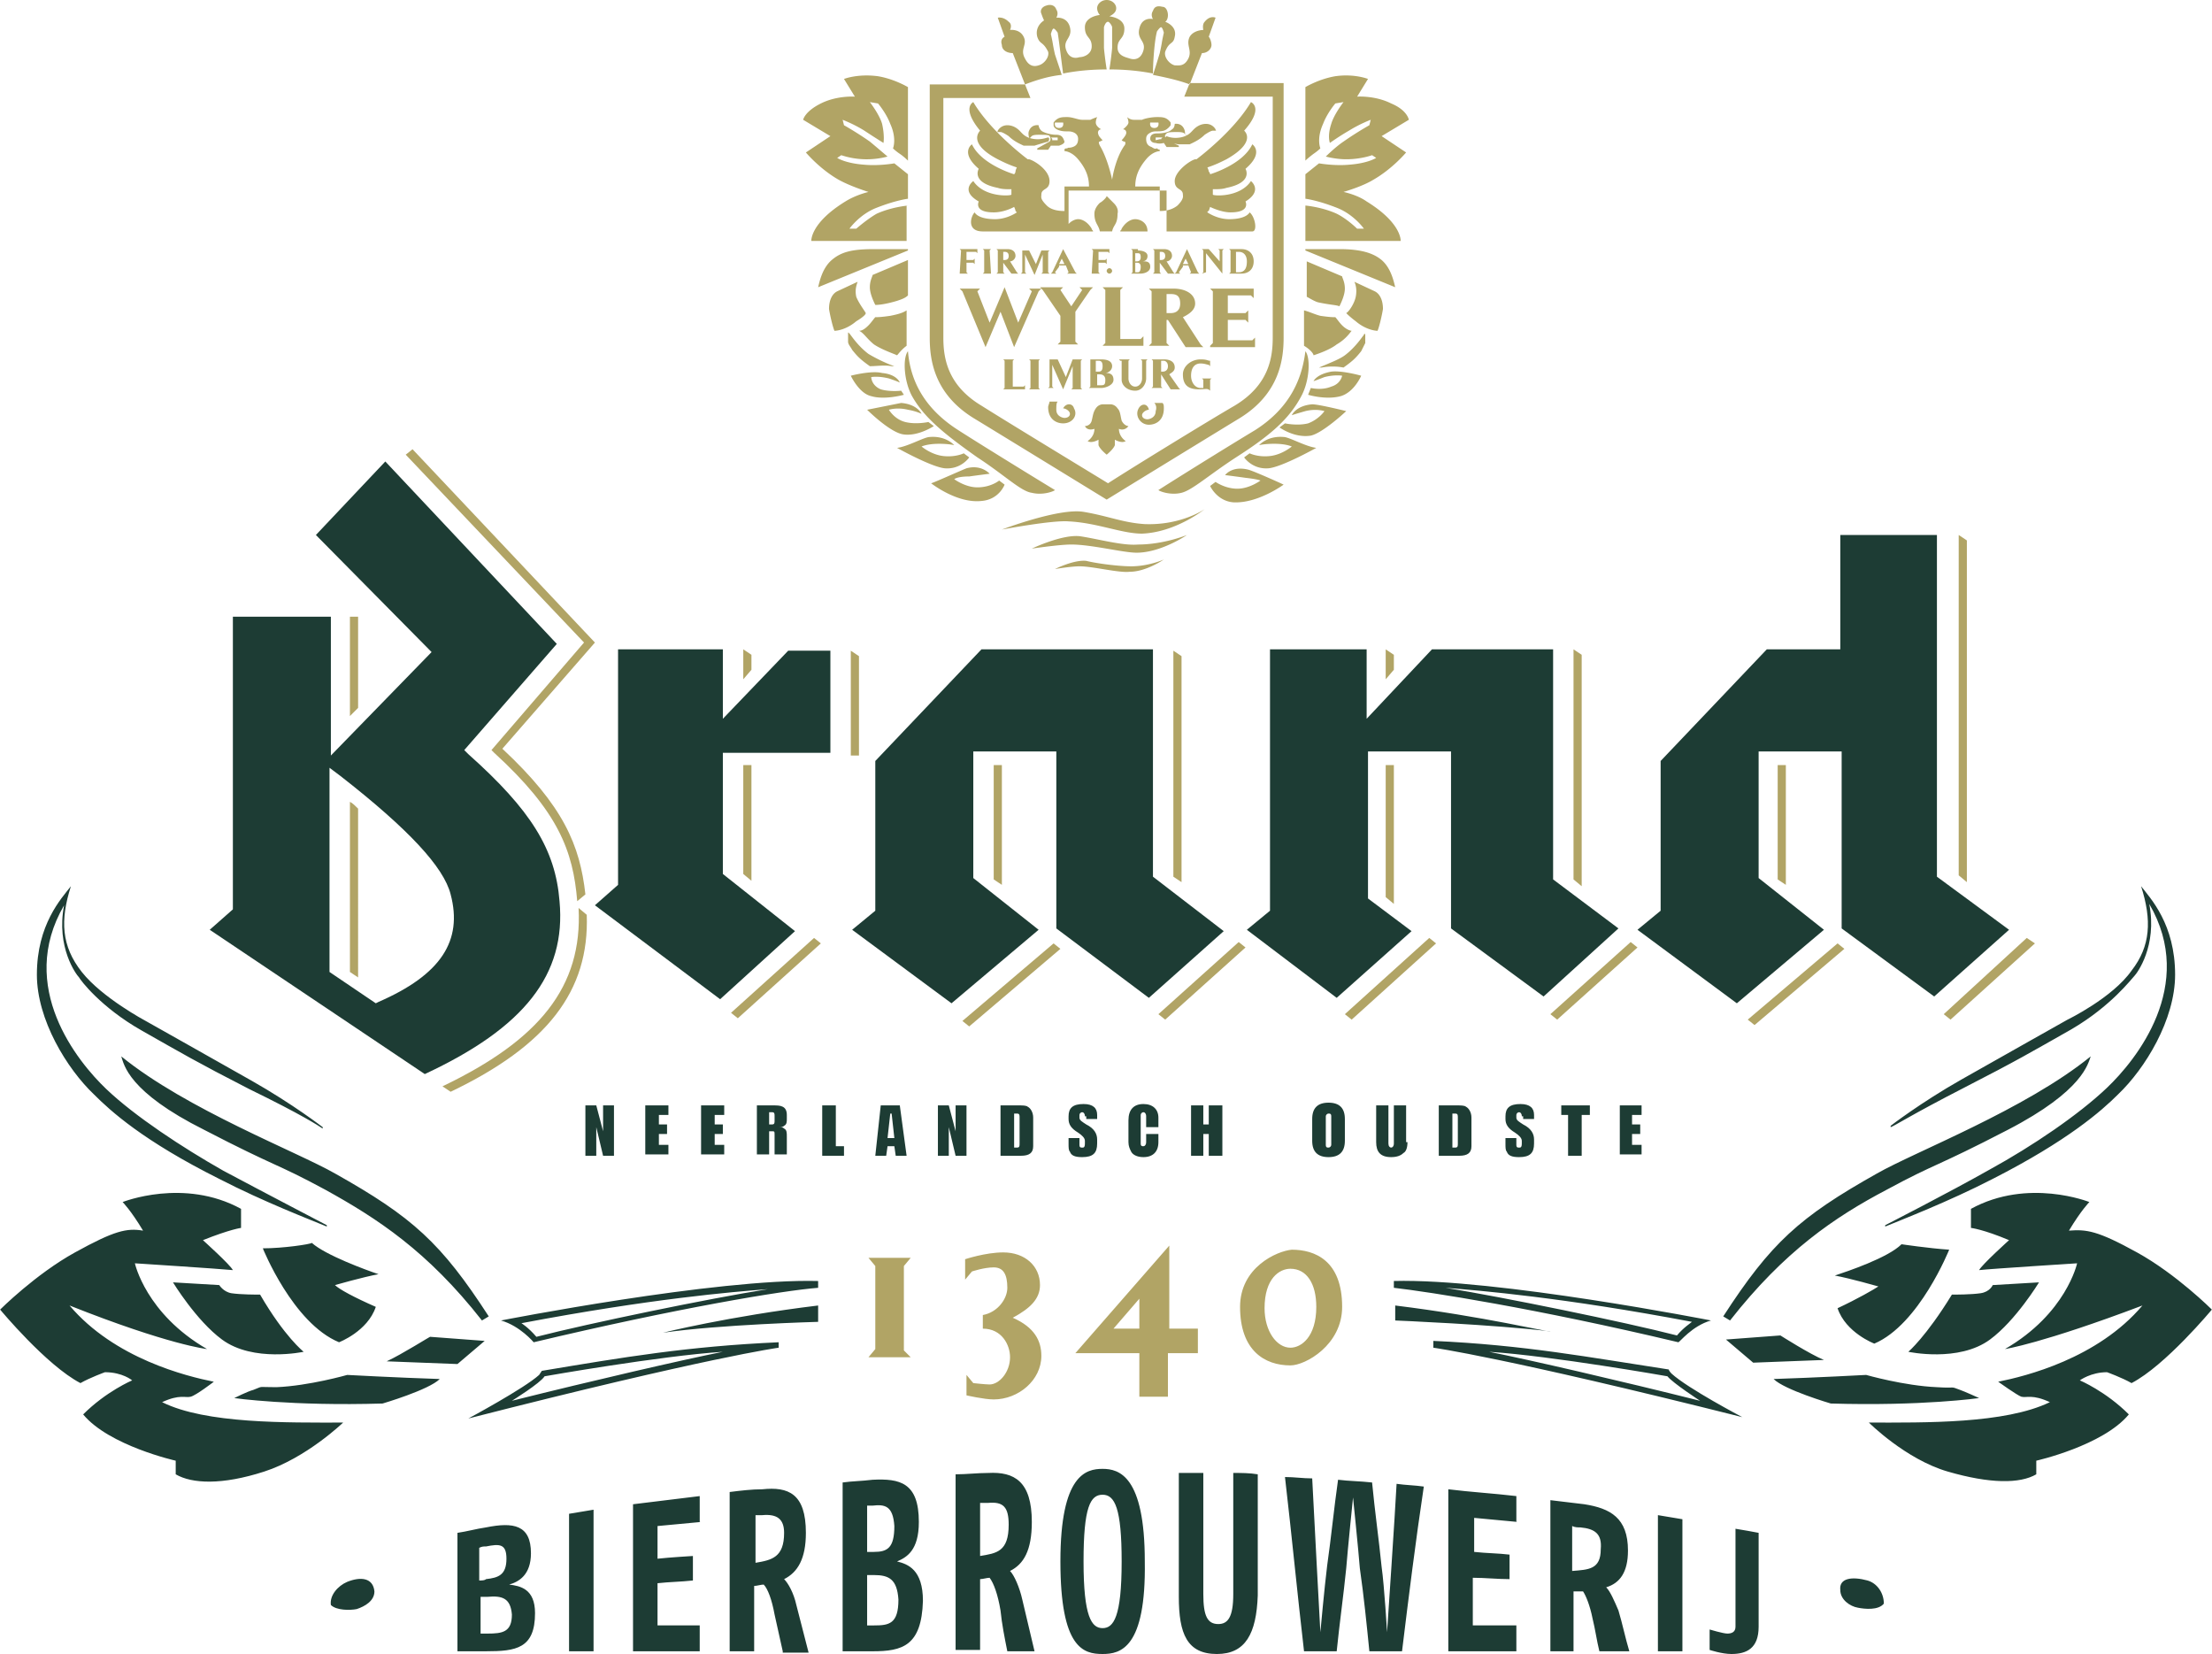 <?xml version="1.0" encoding="UTF-8"?> <svg xmlns="http://www.w3.org/2000/svg" id="Layer_1" viewBox="0 0 162.5 121.5" width="2500" height="1869"><style>.st0{fill:#1d3c34}.st1{fill:#b1a465}</style><path class="st0" d="M35.7 121.3h-2.1v-8.7c.7-.1 1.4-.3 2.1-.4 2-.4 3.3-.2 3.3 1.9 0 1.6-.9 2.1-1.6 2.3.8.1 1.9.3 1.9 2.1 0 2.6-1.4 2.8-3.6 2.8m0-7.7c-.2 0-.3 0-.5.1v2.4c.2 0 .4 0 .5-.1.9-.1 1.5-.3 1.5-1.5 0-1.1-.5-1.1-1.5-.9m.1 3.7h-.5v2.7h.5c1.1 0 1.8-.1 1.8-1.4-.1-1.2-.7-1.4-1.8-1.3m6 4v-10.1l1.8-.3v10.4h-1.8zm9.7-9.5c-1 .1-2.1.2-3.2.3v2.4c.9-.1 2.6-.2 2.6-.2v1.8c-.9.1-1.7.1-2.6.2v3.1h3.1v1.9h-4.9v-10.8c1.6-.2 3.3-.4 4.9-.6v1.9zm6 9.5l-.6-2.7c-.2-1.1-.5-1.9-.8-2.2-.2 0-.5.1-.7.1v4.8h-1.8v-11.7c.8-.1 1.6-.2 2.4-.2 1.9-.2 3.2.3 3.2 3.2 0 1.9-.6 2.9-1.6 3.4.3.3.7 1 .9 1.9.3 1.2.6 2.3.9 3.5h-1.9zm-1.5-10h-.5v3.5c1.2-.2 2.1-.4 2.1-2.2 0-1-.5-1.4-1.6-1.3m8.1 10h-2.2v-12.4c.7-.1 1.4-.1 2.2-.2 2-.1 3.4.2 3.4 3.1 0 2.1-.9 2.6-1.6 2.9.8.2 1.9.6 1.9 2.9-.1 3.3-1.5 3.7-3.7 3.7m0-10.7h-.4v3.4h.5c1 0 1.5-.3 1.5-1.9-.1-1.5-.7-1.6-1.6-1.5m.1 5.1h-.5v3.7h.5c1.1 0 1.8-.1 1.8-1.9-.1-1.5-.7-1.8-1.8-1.8m9.8 5.6c-.2-1-.4-2-.5-3-.2-1.2-.5-2-.8-2.4-.2 0-.5.1-.7.1v5.2h-1.8v-12.9c.8 0 1.6-.1 2.4-.1 1.9-.1 3.2.6 3.2 3.6 0 2.1-.6 3.1-1.6 3.6.3.3.7 1.2.9 2.1.3 1.3.6 2.5.9 3.8h-2zm-1.4-10.9H72v3.9c1.2-.2 2.1-.3 2.1-2.3 0-1.3-.4-1.7-1.5-1.6m8.4 11.1c-1.4 0-3.1-.4-3.1-6.8s1.9-6.8 3.1-6.8c1.2 0 3.1.5 3.1 6.8.1 6.4-1.8 6.8-3.1 6.8m0-11.7c-.9 0-1.4.9-1.4 4.9 0 4.1.6 4.9 1.4 4.9.8 0 1.4-.8 1.4-4.9 0-3.9-.5-4.9-1.4-4.9m8.4 11.7c-2.2 0-2.8-1.5-2.8-4.2v-9.1h1.8v8.9c0 1.6.3 2.2 1.1 2.2.7 0 1.1-.5 1.1-2.2v-8.9c.6 0 1.2 0 1.8.1v8.9c-.1 2.8-.9 4.3-3 4.3m13.6-.2h-2.4c-.2-2-.4-4-.7-6.1-.1-1.3-.5-5.2-.5-5.2s-.4 3.9-.5 5.2c-.2 2-.5 4.1-.7 6.1h-2.4c-.5-4.3-.9-8.5-1.4-12.8.7 0 1.3.1 2 .1.1 2.1.6 11.3.6 11.3s.3-3.3.5-4.9c.3-2.1.5-4.2.8-6.3.8.1 1.6.1 2.5.2.2 2.1.5 4.2.7 6.2.2 1.4.4 4.8.4 4.8s.6-8.9.7-10.9c.7.1 1.3.1 2 .2-.6 4-1.1 8-1.6 12.1m8.5-9.5c-1-.1-2.2-.2-3.2-.3v2.5c.9.1 1.8.1 2.6.2v1.8c-.9 0-1.8-.1-2.7-.1v3.5h3.2v1.9h-5v-11.9c1.6.2 3.3.3 5 .5v1.9zm6 9.5c-.2-.8-.3-1.6-.5-2.4-.2-1-.5-1.7-.7-2h-.7v4.4h-1.7v-11.1c.8.1 1.7.2 2.5.3 1.9.3 3.2 1 3.2 3.4 0 1.6-.6 2.4-1.6 2.7.3.3.6 1 .9 1.7.3 1 .5 2 .8 3h-2.2zm-1.4-9.1c-.2 0-.4 0-.6-.1v3.3c1.2-.1 2.1-.1 2.1-1.6.1-1.1-.4-1.5-1.5-1.6m5.7 9.1v-10l1.8.3v9.7h-1.8zm5.4.2c-.7 0-1.6-.3-1.6-.3v-1.5s1 .3 1.3.3c.3 0 .6-.1.6-.5v-7.2c.6.1 1.2.2 1.7.3v6.9c0 1.6-.9 2-2 2m-101.7-5.3c-.7.3-1.3 1-1.2 1.7.4.4 1.4.4 1.9.3.6-.2 1.3-.6 1.3-1.3-.1-1-1-1.1-2-.7m109.7.6c0 .7.7 1.2 1.3 1.3.5.1 1.5.2 1.9-.3 0-.8-.5-1.5-1.2-1.7-1.1-.3-2.1-.2-2 .7M43 81.2h.8l.5 1.9v-1.9h.8v3.7h-.8l-.5-2.1v2.1H43v-3.7zm25.9 0h.8l.5 1.9v-1.9h.8v3.7h-.8l-.5-2.1v2.1h-.8v-3.7zm-21.4 0h1.6v.7h-.7v.7h.6v.7h-.6v.8h.7v.7h-1.7v-3.6zm4.1 0h1.6v.7h-.7v.7h.6v.7h-.6v.8h.7v.7h-1.7v-3.6zm4 0h1.1c.4 0 .6 0 .8.1.2.1.3.3.3.6v.3c0 .2 0 .4-.2.5-.1.1-.2.1-.4.1.2 0 .3 0 .4.1.2.1.2.3.2.6v1.3h-.9v-1.4c0-.3 0-.3-.2-.3h-.2v1.7h-.9v-3.6zm.9 1.4h.2c.2 0 .2-.1.2-.3V82c0-.2 0-.3-.2-.3h-.2v.9zm3.9-1.4h1v3h.6v.7h-1.6v-3.7zm4.3 0h1.4l.5 3.7h-.8l-.1-.7h-.5l-.1.7h-.8l.4-3.7zm1 2.4l-.2-1.8h-.1l-.2 1.8h.5zm7.9-2.4h1.2c.3 0 .6 0 .7.1.2.1.4.4.4.8v2.1c0 .5-.3.7-.9.7h-1.5v-3.7zm.9 3.1h.2c.2 0 .2-.1.2-.3v-1.9c0-.2 0-.3-.2-.3h-.2v2.5zm31.3-3.1h1.2c.3 0 .6 0 .7.1.2.1.4.4.4.8v2.1c0 .5-.3.7-.9.7h-1.5v-3.7zm.9 3.1h.2c.2 0 .2-.1.2-.3v-1.9c0-.2 0-.3-.2-.3h-.2v2.5zm-27-2.3c0-.2-.1-.3-.2-.3s-.2.1-.2.2v.2c0 .2.2.3.5.5.6.3.8.7.8 1.1v.3c0 .7-.3 1-1.1 1-.5 0-.8-.1-.9-.4-.1-.1-.1-.3-.1-.6v-.4h.8v.5c0 .2.1.2.2.2s.2 0 .2-.3v-.2c0-.2-.2-.4-.5-.6-.5-.3-.7-.6-.7-1V82c0-.6.3-.9 1.1-.9.7 0 1 .3 1 .8v.3h-.8V82zm32.1 0c0-.2-.1-.3-.2-.3s-.2.1-.2.2v.2c0 .2.2.3.5.5.6.3.8.7.8 1.1v.3c0 .7-.3 1-1.1 1-.5 0-.8-.1-.9-.4-.1-.1-.1-.3-.1-.6v-.4h.8v.5c0 .2.1.2.2.2s.2 0 .2-.3v-.2c0-.2-.2-.4-.5-.6-.5-.3-.7-.6-.7-1V82c0-.6.3-.9 1.1-.9.7 0 1 .3 1 .8v.3h-.8V82zm-26.7 1.9c0 .7-.4 1.1-1.1 1.1-.5 0-.8-.2-.9-.4-.1-.2-.2-.4-.2-.7v-1.6c0-.8.4-1.2 1.1-1.2.7 0 1.1.4 1.1 1v.7h-.9V82c0-.2-.1-.3-.2-.3s-.2.1-.2.2V84c0 .2.1.2.2.2s.2-.1.2-.3v-.6h.9v.6zm2.4-2.7h.9v1.4h.4v-1.4h1v3.7h-1v-1.6h-.4v1.6h-.9v-3.7zm8.9 1c0-.8.4-1.2 1.2-1.2.8 0 1.2.4 1.2 1.2v1.6c0 .8-.4 1.2-1.2 1.2-.8 0-1.2-.4-1.2-1.2v-1.6zm1 1.9c0 .2.1.2.2.2s.2-.1.2-.2V82c0-.2-.1-.2-.2-.2s-.2.1-.2.2v2.1zm6-.2c0 .4-.1.7-.3.8-.2.2-.5.3-.9.3-.8 0-1.1-.4-1.1-1.1v-2.7h.9V84c0 .2.1.3.2.3s.2-.1.2-.3v-2.8h.9v2.7zm11.9-2h-.6v-.7h2.1v.7h-.6v3h-1v-3zm3.7-.7h1.6v.7h-.7v.7h.6v.7h-.6v.8h.7v.7H119v-3.6zM38.3 97.2c9.5-1.8 15.5-2.3 18.1-2.5-4.4.7-13.1 2.5-17 3.5-.6-.7-1.1-1-1.1-1m14.8 2.1c-3 .6-9.5 2.1-15.5 3.6 0 0 2.1-1.3 2.4-1.8 0 0 8.5-1.5 13.1-1.8M6 71.4c1.5 1.9 4.7 3.6 4.7 3.6s4.8 2.7 7.8 4.4c3 1.7 5.2 3.4 5.2 3.4v.1c-.3-.2-1.5-1-5.4-2.9-3.9-2-4.9-2.6-7.9-4.3-3-1.7-4.5-3.7-4.6-3.9-.2-.2-1.7-2.2-1.1-5.3-3.5 6 1 11.5 3.1 13.5s5.6 4.3 8.6 6c3 1.6 7.6 4 7.6 4v.1c-1.2-.5-4.6-1.8-7.9-3.5-5.6-2.8-8-5-9.2-6.2-2-1.9-4.2-5.5-4.2-8.8 0-3.7 1.8-5.6 2.5-6.5-.8 2.5-.7 4.4.8 6.3m2.9 6.2c.2.6.5 2.6 6.1 5.4 5.4 2.8 5.2 2.4 8.9 4.4 3.8 2.1 7.5 4.5 11.5 9.6l.5-.3c-3.5-5.4-5.6-7.3-11.3-10.5-2.8-1.6-10.9-4.7-15.7-8.6m1.6 12.8c-1.2-.2-2.1 0-5 1.6S0 96.2 0 96.2s3.4 4.1 5.9 5.4c.7-.4 1.8-.8 1.8-.8 1.3 0 2 .6 2 .6s-1.9.8-3.6 2.5c1.9 2.3 6.8 3.4 6.8 3.4v1c1.2.7 3.4.8 6.5-.2s5.8-3.6 5.8-3.6c-4.1 0-10.1.1-13.3-1.5 1.3-.6 1.7-.3 2.1-.4.4-.1 1.7-1.1 1.7-1.1-2-.4-7.3-1.7-10.6-5.6 7.3 2.9 10.1 3.2 10.1 3.2-4.5-2.6-5.3-6.3-5.3-6.3s6.2.4 7.2.5c-.2-.4-2.2-2.2-2.2-2.2 2-.8 2.8-.9 2.8-.9v-1.4c-4.2-2.3-8.7-.5-8.7-.5s.6.6 1.5 2.1m2.2 3.8s1.7 2.8 3.6 4.2c2.3 1.7 6 .9 6 .9s-1.4-1.1-3.2-4.2c-.3 0-1.4 0-2.1-.1-.6-.1-.9-.6-.9-.6l-3.4-.2zm6.6-2.5s2.2 5.5 5.6 6.9c0 0 2.1-.8 2.7-2.6-1.6-.7-2.7-1.3-3-1.6 0 0 2.1-.6 3.2-.8-.9-.3-3.9-1.4-4.9-2.3-.1.1-2.1.4-3.6.4m-2.1 11s4.2.6 10.9.4c0 0 3.4-1 4.2-1.8-3.1-.1-6.8-.3-6.8-.3s-2.8.8-5.2.9c-1.5 0-.9-.1-1.7.2-.4.1-1.4.6-1.4.6m11.2-2.7l5.2.2 2-1.7-4-.3c.1-.1-2.1 1.3-3.2 1.8m10.8-1.4c10.5-2.5 18.3-3.8 20.9-4v-.5c-7.5-.2-23.3 2.9-23.3 2.9 1.4.4 2.4 1.6 2.4 1.6m9.5-.7c4.1-.6 11.4-.8 11.4-.8v-1.2c-6.6.8-11.4 2-11.4 2m-8.9 2.8l-.2.3c-1.1 1-5.2 3.2-5.2 3.2C52 99.7 57.2 99 57.2 99v-.4c-6.7.3-11.4 1.1-17.4 2.1M123.2 98.1c-3.9-1-12.7-2.8-17-3.5 2.5.2 8.6.7 18.1 2.5-.1.1-.6.4-1.1 1m-.7 3c.4.5 2.4 1.8 2.4 1.8-6-1.5-12.5-3-15.5-3.6 4.6.3 13.1 1.8 13.1 1.8m34.8-36c.7.9 2.5 2.8 2.5 6.5 0 3.3-2.2 6.9-4.2 8.8-1.2 1.2-3.7 3.4-9.2 6.2-3.3 1.7-6.7 3-7.9 3.5V90s4.7-2.4 7.7-4.1c3.1-1.7 6.5-4 8.6-6 2.1-2 6.6-7.5 3.1-13.5.6 3.1-.9 5.1-1.1 5.3-.2.2-1.7 2.2-4.6 3.9-3 1.7-4 2.3-7.9 4.3-3.9 2-5.1 2.8-5.4 2.9v-.1s2.2-1.7 5.2-3.4 7.8-4.4 7.8-4.4 3.3-1.6 4.7-3.6c1.4-1.8 1.5-3.7.7-6.2m-19.4 21.1c-5.7 3.2-7.8 5.1-11.3 10.5l.5.3c4-5.1 7.7-7.6 11.5-9.6 3.7-2 3.5-1.6 8.9-4.4 5.6-2.9 5.9-4.9 6.1-5.4-4.8 3.9-12.9 7-15.7 8.6m15.6 2.1s-4.5-1.8-8.7.5v1.4s.9.1 2.8.9c0 0-2 1.8-2.2 2.2.9-.1 7.2-.5 7.2-.5s-.8 3.7-5.3 6.3c0 0 2.7-.4 10.1-3.2-3.3 3.9-8.6 5.2-10.6 5.6 0 0 1.4 1 1.7 1.1.4.1.8-.2 2.1.4-3.3 1.6-9.2 1.5-13.3 1.5 0 0 2.7 2.7 5.8 3.6 3.1.9 5.3.9 6.5.2v-1s4.9-1.1 6.8-3.4c-1.7-1.7-3.6-2.5-3.6-2.5s.8-.6 2-.6c0 0 1.1.4 1.8.8 2.5-1.3 5.9-5.4 5.9-5.4s-2.6-2.6-5.5-4.2-3.7-1.7-5-1.6c.9-1.5 1.5-2.1 1.5-2.1m-7.1 6.1s-.2.5-.9.6c-.7.1-1.8.1-2.1.1-1.9 3.1-3.2 4.2-3.2 4.2s3.7.8 6-.9c1.9-1.4 3.6-4.2 3.6-4.2l-3.4.2zm-6.7-3c-1 1-4 2-4.9 2.3 1.1.2 3.2.8 3.2.8-.3.2-1.5.9-3 1.6.6 1.8 2.7 2.6 2.7 2.6 3.3-1.4 5.5-6.9 5.5-6.9-1.5-.1-3.5-.4-3.5-.4m4.3 10.7c-.8-.3-.2-.1-1.7-.2-2.4-.1-5.2-.9-5.2-.9s-3.7.2-6.8.3c.8.8 4.2 1.8 4.2 1.8 6.7.2 10.9-.4 10.9-.4s-1.1-.5-1.4-.6m-13.2-4l-4 .3 2 1.7 5.2-.2c-1-.4-3.2-1.8-3.2-1.8m-5.1-1.1s-15.8-3.1-23.3-2.9v.5c2.6.3 10.4 1.5 20.9 4 .1 0 1-1.2 2.4-1.6m-23.2-1.1V97s7.3.3 11.4.8c0 .1-4.9-1.1-11.4-1.9m2.8 2.6v.5s5.2.7 22.7 5.1c0 0-4-2.1-5.2-3.2 0 0-.2-.2-.2-.3-5.9-.9-10.6-1.8-17.3-2.1"></path><path class="st1" d="M66.9 99.7h-3.1l.5-.6V93l-.5-.6h3.1l-.5.6v6.2l.5.5zm7.1-5.1c0-1-.3-1.5-1-1.5s-1.6.3-1.6.3l-.5.6v-1.5s1.5-.5 2.8-.5c1.6 0 2.7 1 2.7 2.4 0 1-.7 1.7-2 2.4 1.6.7 2.1 1.7 2.1 2.8 0 1.8-1.7 3.2-3.5 3.2-.7 0-2-.3-2-.3V101l.5.6s.9.1 1.2.1c.7 0 1.5-.9 1.5-2 0-.9-.6-2.1-2-2.1v-1c1.1-.2 1.8-1.2 1.8-2m9.7 4.8v3.2h2.1v-3.2H88v-1.8h-2.1v-6.1L79 99.4h4.7zm0-4v2.2h-1.9l1.9-2.2zm7.4.6c0 3.2 1.8 4.3 3.7 4.3 1.1 0 3.8-1.5 3.8-4.3 0-3.4-2-4.2-3.7-4.2-1.1.1-3.8 1.3-3.8 4.2m3.7 3c-1 0-1.9-1.2-1.9-2.9 0-2.2 1.1-2.9 1.9-2.9 1.2 0 1.9 1.1 1.9 2.8 0 2.2-1.1 3-1.9 3M59.8 68.9l.5.4-6.1 5.5-.5-.4 6.1-5.5zm17.6.4L70.7 75l.5.4 6.7-5.7-.5-.4zm-34.9-2.6c.3 5.8-2.9 9.7-10 13.1l.6.4c7.1-3.4 10.2-7.4 10-13l-.6-.5zM91 69.2l-5.9 5.3.5.4 5.9-5.3-.5-.4zm44 .1l-6.6 5.6.5.4 6.6-5.6-.5-.4zm-36.2 5.2l.5.4 6.2-5.6-.5-.4-6.2 5.6zm50.1-5.6l-6.1 5.6.5.4 6.2-5.6-.6-.4zm-29.1.3l-5.9 5.3.5.4 5.9-5.3-.5-.4zm-18-13v9.7l.6.5V56.2h-.6zm29.4 8.8v-8.8h-.6v8.4l.6.4zm13.3-.2V39.7l-.6-.4v25l.6.5zm-70.9.2v-8.8H73v8.4l.6.4zm-19-8.8v8l.6.5v-8.5h-.6zm61.6 8.9v-17l-.6-.4v16.9l.6.5zM63.1 48.2l-.6-.4v7.7h.6v-7.3zm-37.4 4.4l.6-.6v-6.7h-.6v7.3zm0 6.3v12.5l.6.4V59.4c-.2-.2-.4-.4-.6-.5m10.4-3.8l.2.2c4.7 4.3 5.8 7.2 6.1 10.9l.6-.5c-.4-3.6-1.6-6.5-6.1-10.7l6.8-7.8L30.3 33l-.5.4 13.1 13.8-6.8 7.9zm66.3-5.9v-1.1l-.6-.4v2.2l.6-.7zM86.8 64.8V48.2l-.6-.4v16.6l.6.4zM55.2 49.2v-1.1l-.6-.4v2.2l.6-.7z"></path><path class="st0" d="M114.1 64.6V47.7h-8.9l-4.8 5.1v-5.1h-7.1v19.2l-1.7 1.4 6.6 5 5.5-4.9-3.2-2.4V55.2h6.1v13l6.8 5 5.5-5-4.8-3.6zm28.2-.2V39.3h-7.1v8.4h-5.4l-7.8 8.2v11l-1.7 1.4 7.3 5.4 6.4-5.4-4.8-3.8v-9.3h6.1v13l6.8 5 5.5-4.9-5.3-3.9zM31.2 78.9L15.4 68.3l1.7-1.5V45.3h7.2v10.2l7.4-7.6-8.5-8.6 5.1-5.4 12.6 13.4-6.8 7.8.3.3c4.6 4.1 6.4 7 6.7 10.8.5 5.4-2.6 9.3-9.9 12.7m1.9-13.2c-.5-2-3.1-4.8-8.1-8.7l-.8-.6v15l3.4 2.3.2-.1c4.6-2 6.2-4.5 5.3-7.9m51.6-1.3V47.7H72.1l-7.8 8.2v11l-1.7 1.4 7.3 5.4 6.4-5.4-4.8-3.8v-9.3h6.1v13l6.8 5.1 5.5-4.9-5.2-4zM53.1 52.8v-5.1h-7.7V65l-1.7 1.5 9.2 6.9 5.5-5-5.3-4.2v-8.9H61v-7.5h-3.1l-4.8 5z"></path><path class="st1" d="M94.3 24.8c0 1.6-.3 4.1-3.2 5.9-2.3 1.4-9.8 6-9.8 6s-7.5-4.6-9.8-6c-2.9-1.8-3.2-4.3-3.2-5.9V6.2h7l.4 1h-6.4v17.6c0 1.5.3 3.5 2.8 5 1.9 1.2 7.5 4.6 9.3 5.7 1.7-1.1 7.4-4.6 9.3-5.7 2.5-1.5 2.8-3.5 2.8-5V7.1H87l.4-1h6.9v18.7m-13 8.6s.5-.4.6-.7v-.4s.5.3.8.1c0 0-.5-.3-.5-.9 0 0 .4.2.7-.2 0 0-.3 0-.5-.4-.1-.4-.1-.7-.3-.9-.2-.3-.5-.3-.5-.3H81s-.3 0-.5.3-.2.5-.3.9c-.1.4-.5.4-.5.4.2.4.7.2.7.2 0 .6-.5.9-.5.9.3.2.8-.1.8-.1v.4c.1.3.6.7.6.7M78.1 30c.2 0 .5.2.5.4s-.2.3-.4.3c-.1 0-.6-.1-.6-.6 0-.3 0-.5.1-.6h-.6c0 .1-.1.3-.1.4 0 .9.6 1.2 1.1 1.2.7 0 1.1-.6.8-1.1-.1-.4-.6-.4-.8 0m5.5.1c-.2.5.2 1.1.8 1.1.5 0 1.1-.3 1.1-1.2 0-.2 0-.3-.1-.4h-.6c.1.1.2.3.1.6 0 .5-.5.6-.6.6-.2 0-.4-.1-.4-.3 0-.2.3-.4.5-.4-.1-.5-.6-.5-.8 0m-10.1-7.2l-1.1 2.6-1.7-4.1-.2-.2H72l-.2.2.9 2.3 1.1-2.6 1 2.6 1-2.3-.2-.2h.9l-.2.2-1.8 4.1-1-2.6zm5.5 2.2l.2.2h-1.5l.2-.2v-1.9l-1.3-1.9-.2-.2h1.7l-.2.2.8 1.2.8-1.2-.2-.2h1l-.2.2-1.1 1.6v2.2zm2.2-3.8l-.2-.2h1.5l-.2.2v3.6h1.5l.2-.2v.7h-3l.2-.2v-3.9zm4.5 2.1v1.8l.2.2h-1.5l.2-.2v-3.8l-.2-.2h1.8c.9 0 1.6.4 1.6 1.1 0 .5-.5.8-.9 1l1.3 2 .2.2h-1.3l-1.3-2h-.1zm0-.4h.3c.4 0 .7-.2.7-.7 0-.6-.3-.7-.7-.7h-.3V23zm3.2 2.4l.2-.2v-3.8l-.2-.2h3.2v.7l-.2-.2h-1.7V23h1.3l.2-.2v.9l-.2-.2h-1.3V25H92l.2-.2v.7h-3.3zm-15.1 1.1l-.1-.1h.8l-.1.1v1.9h.8l.1-.1v.3h-1.6l.1-.1v-2zm2.6 2.1h-.8l.1-.1v-2l-.1-.1h.8l-.1.1v2l.1.1zm1.7 0l-.8-1.8v1.6l.1.1H77l.1-.1v-2H77h.7l.6 1.3.5-1.3h.7l-.1.1v2l.1.1h-.8l.1-.1v-1.6l-.7 1.7zm2.8-2.2c.4 0 .8.1.8.5 0 .3-.3.5-.5.5h-.1.1c.2 0 .6 0 .6.5 0 .4-.6.6-.9.6H80l.1-.1v-2H80h.9zm-.3.9h.1c.2 0 .3-.1.3-.4 0-.3-.1-.4-.3-.4h-.2v.8zm.6.6c0-.3-.2-.4-.4-.4h-.2v.8h.2c.3 0 .4 0 .4-.4m1.1-1.4l-.1-.1h.8l-.1.1v1.3c0 .3.2.6.5.6s.5-.3.5-.6v-1.3l-.1-.1h.5l-.1.1v1.3c0 .4-.3.9-.8.9-.6 0-1-.4-1-.8v-1.4zm3 1v.9l.1.1h-.8l.1-.1v-1.9l-.1-.1h.9c.5 0 .8.2.8.6 0 .3-.3.4-.4.5l.7 1 .1.1H86l-.7-1.1zm0-.2h.1c.2 0 .4-.1.4-.4 0-.3-.2-.4-.3-.4h-.2v.8zm2.8 1.3c-.8 0-1.2-.3-1.2-1.1 0-.6.6-1.1 1.3-1.1.5 0 .5.1.7.1v.4l-.1-.1c-.1 0-.3-.1-.6-.1-.5 0-.7.4-.7.9s.3.9.7.9h.2v-.6l-.1-.1h.7l-.1.1v.8c-.2-.2-.3-.1-.8-.1m-17.6-8.5l.1-1.7-.1-.1h1.3v.3l-.1-.1H71v.6h.5l.1-.1v.4l-.1-.1H71v.7l.1.1h-.6zm2.3 0h-.6l.1-.1v-1.6l-.1-.1h.6l-.1.1.1 1.7zm.9-.8v.7l.1.1h-.6l.1-.1v-1.6l-.1-.1h.8c.4 0 .6.2.6.5 0 .2-.2.4-.4.4l.5.8.1.1h-.5l-.6-.8zm0-.2h.1c.2 0 .3-.1.3-.3 0-.2-.1-.3-.3-.3h-.1v.6zm2.3 1.1l-.7-1.5V20l.1.1H75l.1-.1v-1.6H75h.6l.5 1 .4-1h.6l-.1.1V20l.1.1h-.6l.1-.1v-1.3l-.6 1.5zm1.8-.6l-.3.4.1.1h-.4l.1-.1.8-1.7.9 1.7.1.1h-.7l.1-.1-.2-.5h-.5zm.4-.2L78 19l-.2.4h.4zm2 .7l.1-1.7-.1-.1h1.3v.3l-.1-.1h-.7v.6h.5l.1-.1v.4l-.1-.1h-.5v.7l.1.1h-.6zm3.4-1.7c.3 0 .7.1.7.4 0 .3-.2.4-.4.4h.1c.2 0 .5 0 .5.4s-.5.5-.7.5h-.7l.1-.1v-1.6l-.1-.1h.5zm-.2.8h.1c.2 0 .3-.1.3-.3 0-.3-.1-.3-.3-.3h-.1v.6zm.4.4c0-.3-.2-.3-.3-.3h-.1v.7h.2c.1 0 .2-.1.2-.4m1.4-.3v.7l.1.1h-.6l.1-.1v-1.6l-.1-.1h.8c.4 0 .6.2.6.5 0 .2-.2.4-.4.4l.5.8.1.1h-.5l-.6-.8zm0-.2h.1c.2 0 .3-.1.3-.3 0-.2-.1-.3-.3-.3h-.1v.6zm1.7.5l-.3.4.1.1h-.4l.1-.1.8-1.7.8 1.7.1.1h-.7l.1-.1-.2-.5h-.4zm.4-.2l-.2-.4-.2.4h.4zm1.3.6l-.3.1.1-.1v-1.6l-.1-.1h.5l.8.9v-.8l-.1-.1h.4l-.1.1v1.7l-1.2-1.5V20zm2.6.1h-.9l.1-.1v-1.6l-.1-.1h.9c.5 0 .9.3.9.9 0 .6-.4.9-.9.9m.4-.9c0-.4-.2-.7-.6-.7h-.2V20h.2c.5 0 .6-.4.6-.8m-10.1.5c-.1 0-.2.1-.2.2s.1.2.2.2.2-.1.2-.2-.1-.2-.2-.2M73.6 3.3c0 .4.4.6.8.6l.9 2.3c.8-.3 1.7-.6 2.7-.7L77.5 4c-.2-.9-.1-.6-.3-1.5 0 0 .1-.4.2-.4s.3.3.3.3c.1.6.3 2.3.4 3 1-.2 2.1-.3 3.2-.3-.1-.6-.2-1.5-.2-1.6V2s.1-.4.3-.4c.1 0 .3.3.3.4v1.5c0 .1-.1 1-.2 1.6 1.1 0 2.2.1 3.2.3 0-.7.1-2.4.3-3.1 0 0 .2-.3.3-.3.1 0 .2.4.2.4-.2.9-.1.6-.3 1.5 0 0-.3 1-.5 1.6 1 .2 1.9.4 2.7.7l.9-2.3c.4 0 .7-.3.7-.6 0-.2-.1-.5-.2-.6l.5-1.4s-.4-.2-.8.3c-.2.2-.1.6-.1.6s-.7 0-1 .5c-.3.6.2 1-.1 1.6-.3.6-.7.5-1 .5-.4-.1-.8-.6-.7-1 .3-.8.6-.5.7-1.1.2-.8-.7-1.1-.7-1.1s.2-.1.2-.5c0-.2-.1-.6-.4-.6-.4-.1-.6 0-.7.3-.2.3 0 .6 0 .6s-.8-.2-1 .7c-.2.8.5.9.3 1.6-.2.7-.7.7-1 .6-.3-.1-.9-.2-.9-.8 0-.7.5-.6.5-1.4 0-.8-1.1-.9-1.1-.9.4-.2.5-.4.5-.6 0-.3-.3-.6-.7-.6-.4 0-.7.3-.7.6 0 .2.1.4.2.5 0 0-1.1.1-1.1.9s.5.7.5 1.4c0 .6-.6.8-.9.8-.3.1-.8.1-1-.6-.2-.7.5-.8.3-1.6s-1-.7-1-.7.2-.3 0-.6c-.1-.3-.4-.4-.7-.3-.4.1-.5.4-.4.6.1.3.2.5.2.5s-.7.4-.5 1.2c.2.6.4.3.8 1.1.1.4-.3.9-.7 1-.3.1-.7.1-1-.5-.4-.7.2-1-.1-1.6-.3-.6-1-.5-1-.5s.2-.4-.1-.6c-.4-.4-.8-.3-.8-.3l.5 1.4c-.2.1-.3.3-.2.6m12 7s.7.3 1 .3h.8c.2-.1.7-.3 1.1-.7.3-.2.5-.3.6-.3h.2c.1 0 0 0 0-.1 0 0-.2-.4-.7-.4-.4 0-.7.2-.9.4-.2.2-.4.5-1 .6-.6.1-1-.1-1-.1-.1.1-.2.2-.1.3m-8.6.1s-.7.2-1 .3h-.8c-.2-.1-.7-.3-1.1-.7-.3-.2-.5-.3-.6-.3h-.2c-.1 0 0 0 0-.1 0 0 .2-.4.7-.4.4 0 .7.2.9.4.2.2.4.5 1 .6.6.1 1-.1 1.1-.1.1 0 .1.2 0 .3m2.2 5.7c-.3 0-.9.3-.9.9h2c0-.1-.1-.1-.1-.2-.3-.5-.7-.7-1-.7m4.2 0c-.3 0-.7.2-1 .7 0 .1-.1.1-.1.2h2c0-.7-.6-.9-.9-.9m-1.6-1.2l-.5-.5c0 .1-.3.4-.5.5-.1.1-.4.4-.4.8 0 .7.3.8.4 1.3h.9c.1-.5.4-.5.4-1.3.1-.4-.2-.7-.3-.8M87 9.5c-.2-.5-.7-.4-.7-.4s0 .3-.2.4c-.2.2-.6.3-1.1.3-.3 0-.5.1-.5.4 0 .1.1.3.4.3.3.1.6 0 .6 0l.2.3h.9v-.1s-.9-.4-.9-.5c-.2-.2-.1-.3 0-.4.1-.1.4-.1.8-.1.5 0 .5.1.6.2h.1c-.2.1-.1-.2-.2-.4m-1.7.7c0 .1-.1.1 0 0l-.4.1v-.2h.5l-.1.1m-7.7-.3c-.5 0-1-.2-1.1-.3-.2-.2-.2-.4-.2-.4s-.5-.1-.7.4c-.1.2 0 .5 0 .5 0 .1.1 0 .1 0 .1-.1.1-.2.6-.2.4 0 .8 0 .8.1.1.1.1.3 0 .4l-.9.5v.1h.8l.2-.3h.6c.3-.1.4-.2.4-.3-.1-.3-.2-.5-.6-.5m.1.4h-.4v-.1l-.1-.1h.5v.2zm14.1 5.3s-.2.5-1.5.5c-.9 0-1.6-.5-1.6-.5s0-.1.1-.1l.1-.3s.8.4 1.5.4c1.5 0 1.1-.8 1.1-.8 1.3-.8.4-1.5.4-1.5-.8 1.2-2.7 1.1-2.8 1v-.1-.3c.4 0 .7 0 1-.1 2-.4 1.4-1.4 1.4-1.4 1.4-1.2.5-1.8.5-1.8-.7 1.5-3.1 2.2-3.1 2.2s0-.1-.1-.2c0-.1-.1-.3-.1-.3.6-.2 1-.4 1.4-.6 2.3-1.3 1.3-2.1 1.3-2.1 1.5-1.7.5-2.1.5-2.1-1.3 2.2-4 4.2-4 4.2h-.1c-.4.1-1.5.9-1.5 1.6 0 .7.6.5.6 1 0 .1.1.3-.4.8-.5.4-1.1.4-1.3.4v-1.8h-1.8c0-.8.3-1.4.8-2 .5-.6 1-.6 1-.6V11s-.1 0-.2-.1c-.1 0-.1.1-.4-.1-.3-.1-.4-.3-.4-.6s.2-.4.4-.5c.3-.1.5 0 .9-.1.3-.1.5-.4.5-.4V9c-.3-.4-.6-.4-1-.4s-.9.1-1.1.2h-.6c-.3 0-.5-.2-.5-.2s.1.2.1.4-.4.5-.4.5c.2 0 .3.2.2.4-.1.2-.3.4-.3.4s.1.1.2.1.1.2 0 .3c-.7 1-.9 2.5-.9 2.5s-.3-1.5-.9-2.5c-.1-.2-.1-.3 0-.3l.2-.1s-.3-.3-.3-.4c-.1-.2 0-.4.2-.4 0 0-.4-.2-.4-.5 0-.2.1-.4.1-.4s-.3.1-.5.2h-.6c-.3 0-.7-.2-1.1-.2-.4 0-.7 0-1 .4v.2c0 .1.1.3.5.4.4.1.6 0 .9.1.3.1.4.3.4.5 0 .3-.1.5-.4.6-.3.1-.3 0-.4.1-.1 0-.2 0-.2.1v.1s.5 0 1 .6.8 1.2.8 2h-1.8v1.8c-.2 0-.9 0-1.3-.4-.5-.5-.4-.6-.4-.8 0-.5.6-.3.6-1 0-.8-1.1-1.5-1.5-1.6h-.1s-2.7-2-4-4.2c0 0-.9.4.5 2.1 0 0-1 .9 1.3 2.1.4.2.8.4 1.4.6 0 0-.1.2-.1.3 0 .1-.1.2-.1.2s-2.4-.7-3.1-2.2c0 0-.9.6.5 1.8 0 0-.6 1 1.4 1.4.3.1.6.1 1 .1v.4c-.1.1-2 .2-2.8-1 0 0-1 .7.4 1.5 0 0-.4.8 1.1.8.8 0 1.5-.4 1.5-.4s.1.2.1.3l.1.1s-.7.5-1.6.5c-1.3 0-1.5-.5-1.5-.5-.3.3-.6 1.4.6 1.4h6.3v-3h7.2v3H92c.4 0 .2-1.1-.2-1.4M84.5 9h.6s.1.4-.3.4-.3-.4-.3-.4m-6.7.4c-.4 0-.3-.4-.3-.4h.6s.1.4-.3.4m-11.1 5.7s-1.2.1-2.3.6c-.7.4-1.5 1.1-1.5 1.1h-.5s.7-1 1.9-1.5c1.5-.6 2.4-.7 2.4-.7v-1.8l-1-.8s-1.1.2-2.2.1c-1.4-.1-2-.5-2-.5l.3-.2a5.945 5.945 0 0 0 3.4.1s-.7-.6-1.3-1.1c-1-.7-1.9-1.2-1.9-1.2l-.1-.4s.8.3 1.6.8c.6.4 1.4.9 1.4.9s.1-.5-.1-1.4c-.2-.7-.9-1.6-.9-1.6l.6.1s.6.7.9 1.5c.5 1.1.2 1.8.2 1.8s.2.2.5.4.6.5.6.5V6.4s-1-.6-2.2-.8c-1.5-.2-2.5.2-2.5.2l.8 1.3s-1.3-.1-2.5.5S59 8.8 59 8.8l2 1.2-1.8 1.2s1 1.2 2.4 2c.9.5 2.2.9 2.2.9s-.9.2-1.7.7c-2.6 1.6-2.5 2.9-2.5 2.9h7v-2.6zm-4.2 12.5s.6 1.3 1.5 1.5c1 .3 2.4-.1 2.4-.1l-.2-.3s-.8.1-1.5-.1c-.7-.3-.7-.9-.7-.9s.5-.1 1.3.1c.6.2.8.3.8.3s-.2-.6-1.3-.7c-.8-.2-2.3.2-2.3.2m1.2 2.5s1.6 1.6 2.6 1.8c1.1.2 2.3-.6 2.3-.6l-.4-.3s-.9.2-1.7 0c-.8-.2-1.2-.9-1.2-.9s.6-.2 1.4 0c.6.1 1 .3 1 .3s-.3-.7-1.5-.8l-2.5.5m2.2 2.8s2.5 1.4 3.5 1.5c1.2.1 1.8-.8 1.8-.8l-.4-.3s-.6.3-1.5.2c-.9-.1-1.6-.7-1.6-.7s.4-.2 1.3-.2c.7 0 1.1.1 1.1.1s-.6-.7-1.8-.6c-.4 0-1.6.7-2.4.8m2.5 2.6s1.9 1.5 3.7 1.3c1.3-.1 1.7-1.2 1.7-1.2l-.4-.3s-.6.5-1.6.5c-.9 0-1.7-.6-1.7-.6s.2-.2 1.1-.2c.7-.1 1.5-.2 1.5-.2s-.6-.7-1.7-.4c-.5.2-2.5 1.1-2.6 1.1m-1.7-9.7c-.4.5-.3 2.2.3 3.3.9 1.6 2.4 2.8 4.8 4.5 2 1.3 3.2 2.5 4 2.6.8.2 1.6-.1 1.7-.2-2.3-1.4-5.7-3.5-7.1-4.4-2.2-1.4-3.5-3.3-3.7-5.8m-4.4-.7c0 .2.2.4.3.6.4.5.6.7 1.3 1.2.5 0 1.1-.1 1.6 0h.2c-.6-.2-1.4-.6-1.9-.9-.8-.6-1.3-1.4-1.4-1.5-.1-.1-.1-.1-.1 0v.6m4.4-6.8h-2.5c-1.6 0-2.4.2-3.1.8-.7.6-.9 1.6-1 2l6.6-2.7v-.1zM63.6 23c-.1-.2-.5-.7-.7-1.2-.1-.5 0-.8.1-1.1l-1.5.7c-.4.2-.6.7-.6 1.3.1.6.3 1.4.4 1.6.2 0 .9-.1 1.6-.7.5-.3.7-.5.7-.6m.6 2.3c.6.4 1.5.7 1.7.8.1-.1.3-.4.7-.7v-2.6c-.3.2-.7.3-1.2.4-.7.1-.9.1-1.1.1-.1.1-.3.4-.5.6-.3.3-.5.4-.7.4.3.1.6.6 1.1 1m1.7-3.2c.3-.1.6-.2.8-.4v-2.6l-2.6 1.1c0 .1-.2.4-.2.9 0 .4.2.9.4 1.3.1 0 .6 0 1.6-.3m30-4.4h7s.1-1.3-2.5-2.9c-.7-.5-1.7-.7-1.7-.7s1.4-.4 2.2-.9c1.4-.8 2.4-2 2.4-2l-1.8-1.2 2-1.2s-.1-.7-1.3-1.2c-1.2-.6-2.5-.5-2.5-.5l.8-1.3s-1-.4-2.4-.2c-1.2.2-2.2.8-2.2.8v5.4s.2-.2.6-.5c.3-.2.5-.4.5-.4s-.3-.7.2-1.8c.3-.8.9-1.5.9-1.5l.6-.1s-.7.9-.9 1.6c-.3.9-.1 1.4-.1 1.4s.7-.5 1.4-.9c.8-.5 1.6-.8 1.6-.8l-.1.4s-.9.5-1.9 1.2c-.6.4-1.3 1.1-1.3 1.1s.7.2 1.5.2c1.1 0 1.9-.3 1.9-.3l.3.2s-.6.4-2 .5c-1.1.1-2.2-.1-2.2-.1l-1 .8v1.8s.9.1 2.4.7c1.2.5 1.9 1.5 1.9 1.5h-.5s-.7-.7-1.5-1.1c-1.1-.5-2.3-.6-2.3-.6v2.6zm1.9 9.6c-1.1.2-1.3.7-1.3.7s.3-.1.8-.3c.8-.2 1.3-.1 1.3-.1s-.1.6-.8.8c-.7.3-1.5.1-1.5.1l-.2.5s1.3.4 2.4.1c1-.3 1.5-1.5 1.5-1.5s-1.4-.4-2.2-.3m-1.4 2.4c-1.2.1-1.5.8-1.5.8s.3-.1 1-.3c.8-.2 1.4 0 1.4 0s-.4.6-1.2.9c-.8.2-1.7 0-1.7 0l-.4.3s1.1.8 2.3.6c.9-.2 2.6-1.8 2.6-1.8s-2-.5-2.5-.5m-2.1 2.4c-1.2-.1-1.8.6-1.8.6s.4-.1 1.1-.1c.9 0 1.3.2 1.3.2s-.7.6-1.6.7c-.9.1-1.5-.2-1.5-.2l-.4.3s.6.9 1.8.8c1-.1 3.5-1.5 3.5-1.5-.8-.1-2-.8-2.4-.8m-2.6 2.4c-1.2-.3-1.7.4-1.7.4s.8.1 1.5.2c.9.1 1.1.2 1.1.2s-.8.6-1.7.6c-.9 0-1.6-.5-1.6-.5l-.4.3s.5 1.1 1.7 1.2c1.8.1 3.7-1.3 3.7-1.3-.2-.1-2.2-1-2.6-1.1m4.2-8.7c-.3 2.5-1.5 4.4-3.7 5.8-1.5.9-4.9 3-7.1 4.4.1.1.9.4 1.7.2.8-.2 2-1.3 4-2.6 2.5-1.6 3.9-2.8 4.8-4.5.6-1.1.7-2.8.3-3.3m4.4-1.2c0-.1-.1-.1-.1 0-.1.1-.6.9-1.4 1.5-.4.3-1.2.6-1.9.9h.2c.5-.1 1.1-.1 1.6 0 .7-.5.9-.7 1.3-1.2l.3-.6v-.6m-4.4-6.2l6.6 2.7c-.1-.4-.3-1.4-1-2-.6-.5-1.5-.8-3.1-.8h-2.5v.1zm3.7 5.2c.7.6 1.4.7 1.6.7.1-.2.3-1 .4-1.6 0-.6-.2-1.1-.6-1.3l-1.5-.7c.1.2.2.6.1 1.1-.1.5-.5 1.1-.7 1.2.1.1.3.3.7.6m-.3.7c-.1 0-.4-.1-.7-.4-.2-.2-.4-.5-.5-.6-.2 0-.4 0-1.1-.1-.4-.1-.8-.3-1.2-.4v2.6c.5.3.7.6.7.7.3-.1 1.2-.4 1.7-.8.7-.4 1-.9 1.1-1m-.9-1.8c.2-.4.4-.9.4-1.3 0-.5-.2-.8-.2-.9L96 19.2v2.6c.2.1.5.3.8.4.9.2 1.4.2 1.6.3M79.6 37.6c-1.8-.3-6 1.3-6 1.3s3.7-.7 4.9-.6c2.1.1 3.9.9 5.4.9 2.5-.1 4.6-1.8 4.6-1.8s-1.7 1.2-4.4 1.1c-1.6-.1-2.7-.6-4.5-.9m-.2 1.8c-1.3-.2-3.6.9-3.6.9s2-.3 2.9-.3c1.5 0 3.8.6 4.8.6 1.8 0 3.7-1.3 3.7-1.3s-1.7.7-3.6.7c-1.1.1-2.9-.4-4.2-.6m.4 1.8c-.9-.1-2.3.6-2.3.6s1.2-.2 1.8-.2c1 0 2.9.5 3.7.4 1.2 0 2.5-.9 2.5-.9s-1.1.5-2.4.5c-.9 0-2.5-.2-3.3-.4"></path></svg> 